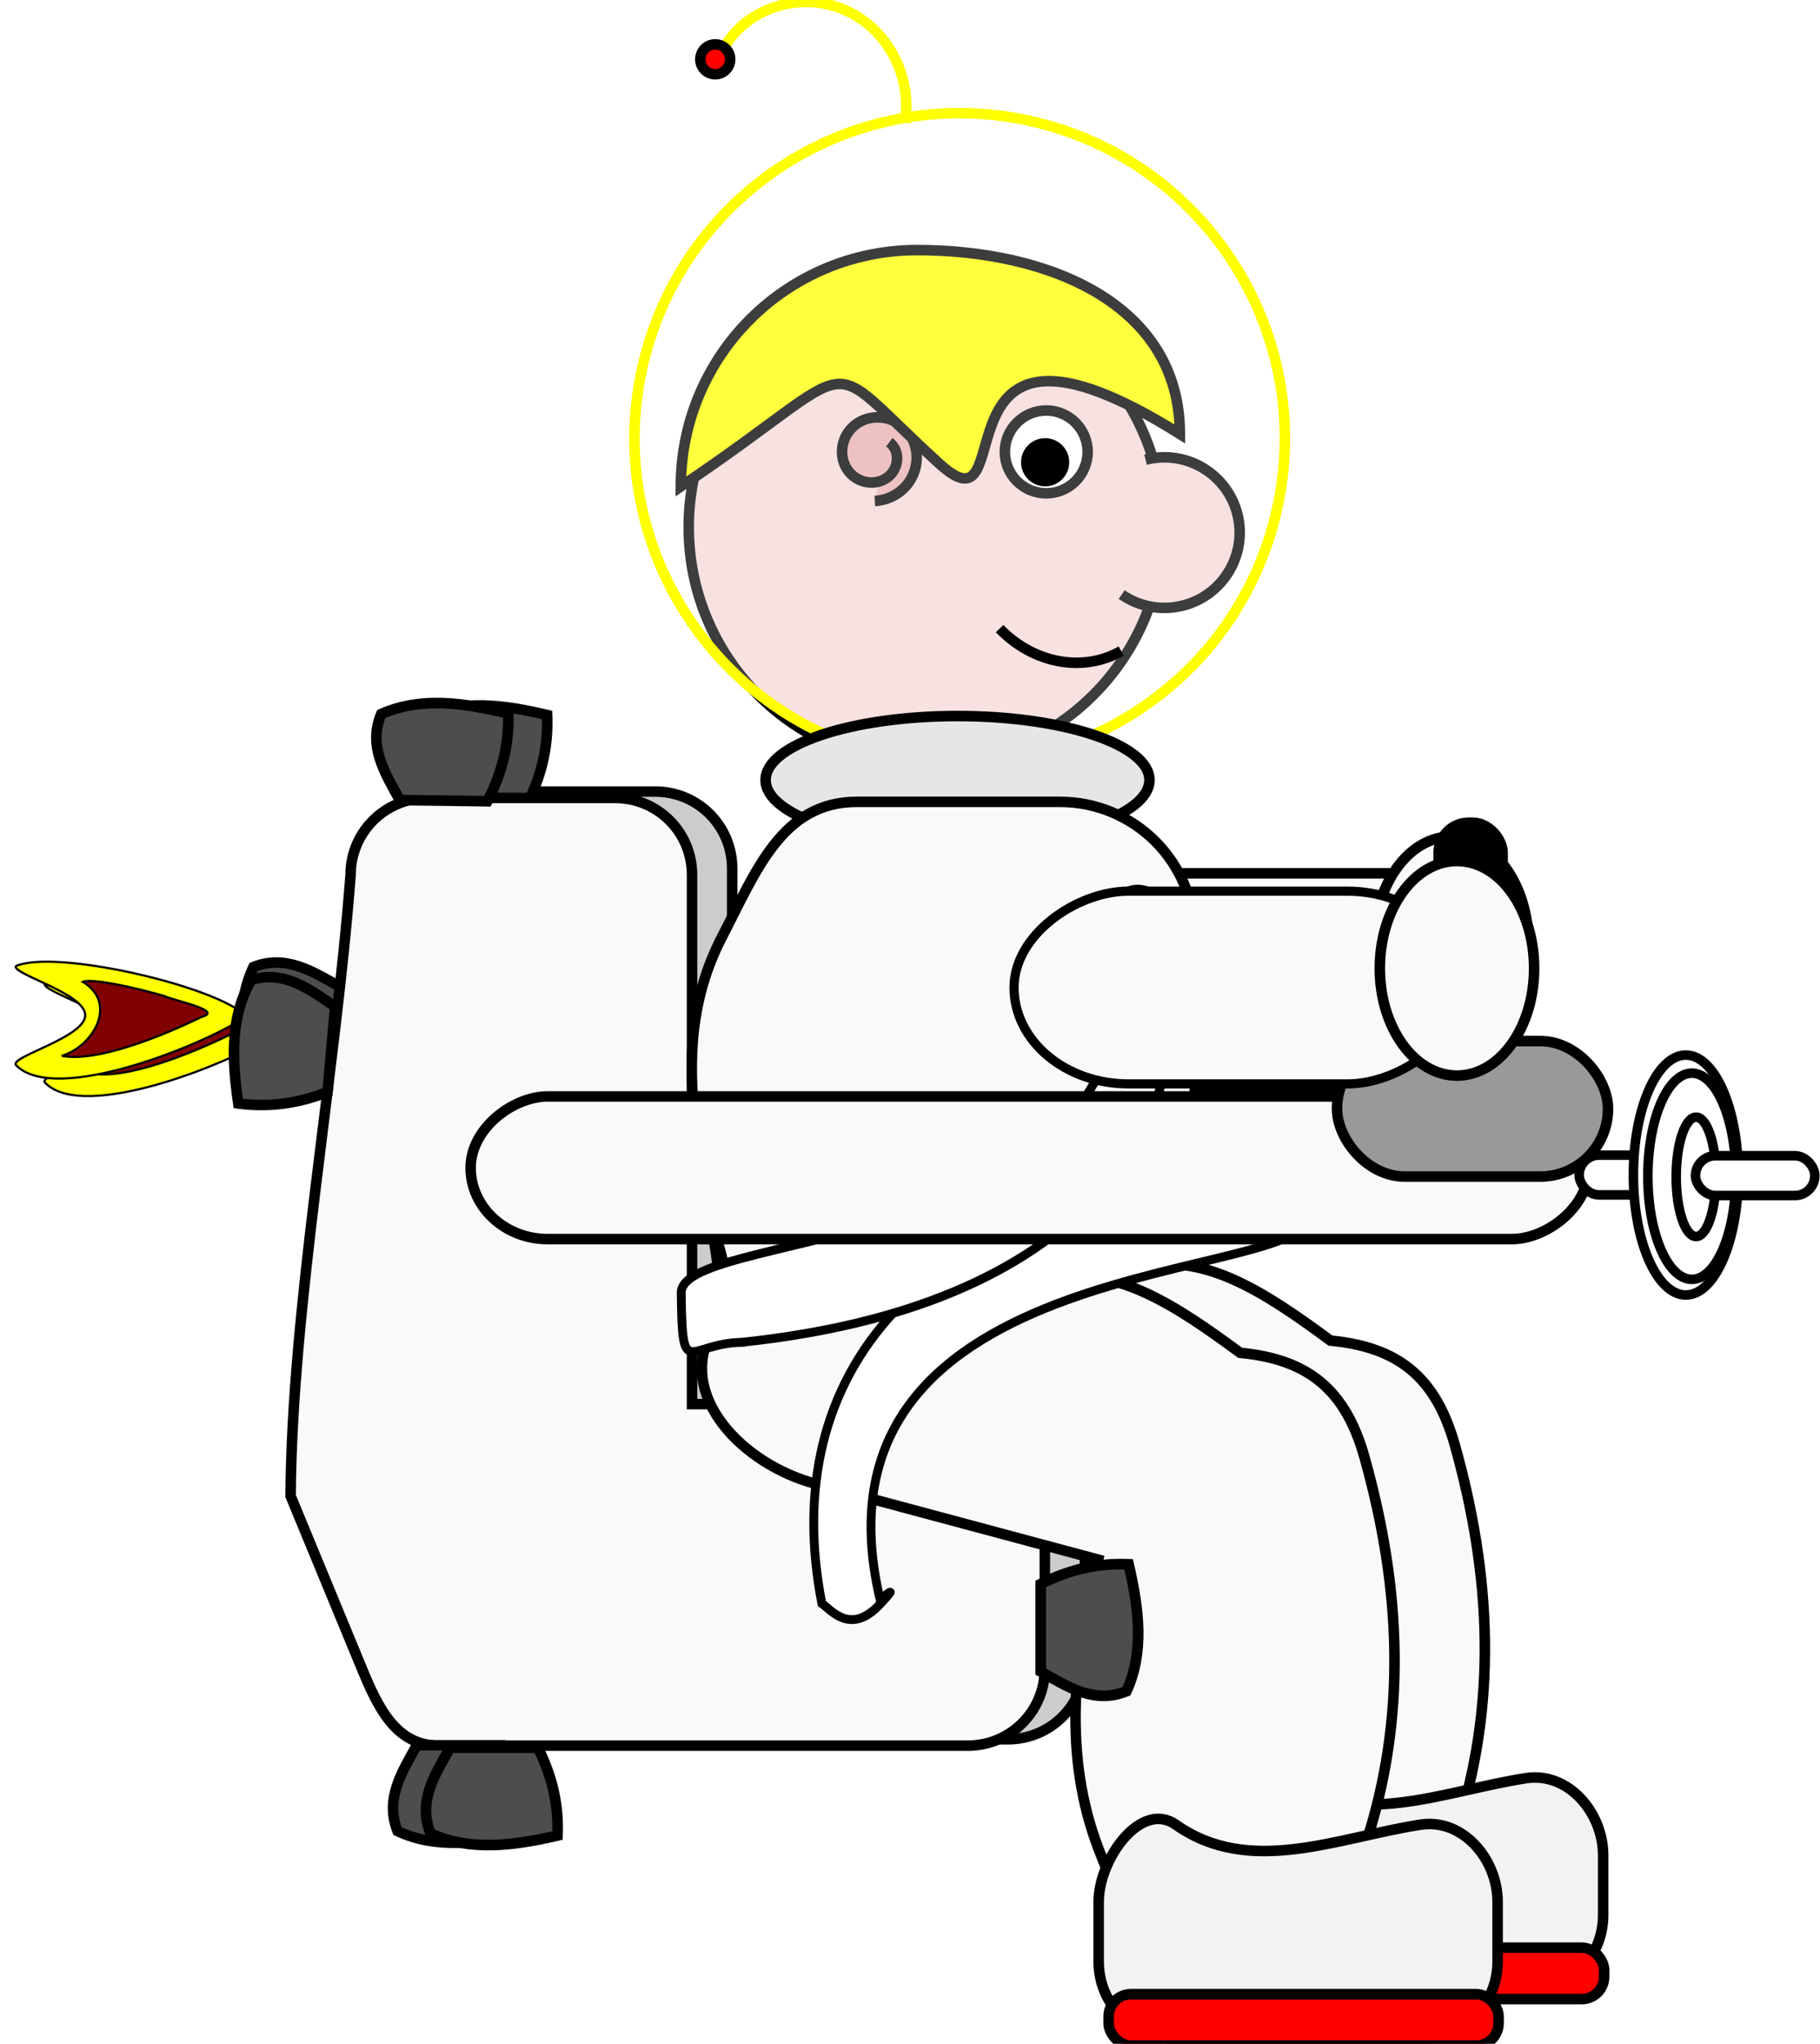 <?xml version="1.0" encoding="UTF-8"?>
<svg version="1.1" viewBox="0 0 102.94 115.57" xmlns="http://www.w3.org/2000/svg">
<defs>
<filter id="b" x="-.107" y="-.054" width="1.214" height="1.108" color-interpolation-filters="sRGB">
<feGaussianBlur stdDeviation="0.603"/>
</filter>
<filter id="a" x="-.107" y="-.054" width="1.214" height="1.108" color-interpolation-filters="sRGB">
<feGaussianBlur stdDeviation="0.603"/>
</filter>
</defs>
<g transform="translate(-43.896 -427.01)">
<g transform="translate(-188.08 -81.689)">
<g transform="matrix(.149 0 0 .149 247.09 489.2)" stroke="#000">
<path d="m340 330.93c0 49.706-40.294 90-90 90s-90-40.294-90-90 40.294-90 90-90 90 40.294 90 90z" fill="#f4d7d7" fill-rule="evenodd" stroke-width="4"/>
<path d="m333.42 305.33c15.277-3.95 30.864 5.232 34.814 20.51 3.95 15.277-5.232 30.864-20.51 34.814-8.348 2.158-16.788 0.396-23.372-4.14" fill="#f4d7d7" fill-rule="evenodd" stroke-width="4"/>
<path transform="translate(698.57 -47.143)" d="m-387.14 349.51c0 8.679-7.035 15.714-15.714 15.714-8.679 0-15.714-7.035-15.714-15.714 0-8.679 7.035-15.714 15.714-15.714 8.679 0 15.714 7.035 15.714 15.714z" fill="#fff" fill-rule="evenodd" stroke-width="4"/>
<path transform="matrix(.491 .491 -.491 .491 435.92 162.02)" d="m-64.265 342.6c6.816-0.95 12.521 4.895 12.983 11.435 0.597 8.468-6.665 15.363-14.884 15.657-9.968 0.357-17.979-8.233-18.123-17.973-0.168-11.362 9.669-20.426 20.818-20.434 12.676-9e-3 22.74 11.007 22.623 23.483-0.055 5.938-2.347 11.736-6.295 16.162" fill="#e9afaf" stroke-width="5.758"/>
</g>
<path d="m298.71 533.24c-14.644-9.17-8.739 6.095-13.583 1.698-7.11-6.455-3.82-5.986-14.644 1.273 0-7.384 5.986-13.371 13.371-13.371 7.384 0 14.856 3.015 14.856 10.399z" fill="#ff0" fill-rule="evenodd" stroke="#000" stroke-width=".594"/>
<path transform="matrix(.143 .038 -.038 .143 285.01 500.32)" d="m190 214.51c0 68.641-55.645 124.29-124.29 124.29-68.641 0-124.29-55.645-124.29-124.29 0-68.641 55.645-124.29 124.29-124.29 68.65-1e-3 124.29 55.64 124.29 124.29z" fill="#fff" fill-opacity=".239" stroke="#ff0" stroke-width="4"/>
<path transform="matrix(.143 -.038 .038 .143 295.15 471.33)" d="m-218.32 227.32c11.741-16.198 35.15-18.757 50.942-7.033 14.872 11.041 19.64 31.589 12.134 48.344" fill="none" stroke="#ff0" stroke-width="4"/>
<path transform="matrix(.143 -.038 .038 .143 302.72 470.07)" d="m-265 221.65c0 3.156-2.558 5.714-5.714 5.714s-5.714-2.558-5.714-5.714 2.558-5.714 5.714-5.714 5.714 2.558 5.714 5.714z" fill="#f00" stroke="#000" stroke-width="4"/>
<path d="m258.43 553.46c-2.41 0-4.355 1.94-4.355 4.35-0.845 11.163-3.332 24.571-3.392 35.125l4.032 9.759c0.92 2.228 1.94 4.355 4.35 4.355h29.922c2.41 0 4.355-1.944 4.355-4.355v-10.608c0-2.41-1.944-4.35-4.355-4.35h-15.599v-29.926c0-2.41-1.94-4.35-4.35-4.35z" fill="#ccc" fill-rule="evenodd" stroke="#000" stroke-width=".594"/>
<rect transform="rotate(-90)" x="-570.18" y="288.12" width="12.097" height="29.925" ry="7.64" fill="#f9f9f9" fill-rule="evenodd" stroke="#000" stroke-width=".594"/>
<path transform="matrix(.149 0 0 .149 359.72 498.61)" d="m-277.14 425.93c0 22.486-13.112 40.714-29.286 40.714s-29.286-18.228-29.286-40.714 13.112-40.714 29.286-40.714 29.286 18.228 29.286 40.714z" fill="#f9f9f9" fill-rule="evenodd" stroke="#000" stroke-width="4"/>
<path transform="matrix(.149 0 0 .149 249.31 474.55)" d="m320 525.22c0 13.413-32.619 24.286-72.857 24.286s-72.857-10.873-72.857-24.286 32.619-24.286 72.857-24.286 72.857 10.873 72.857 24.286z" fill="#e6e6e6" fill-rule="evenodd" stroke="#000" stroke-width="4"/>
<path d="m251.16 564.47c-1.521-0.842-3.016-1.813-4.85-1.091-1.012 2.15-0.71 4.562-0.121 7.032 1.516 0.059 3.133-0.183 4.971-1.091z" fill="#4d4d4d" fill-rule="evenodd" stroke="#000" stroke-width=".594"/>
<path d="m256.98 554.1c-0.842-1.521-1.813-3.016-1.091-4.85 2.15-1.012 4.562-0.71 7.032-0.121 0.059 1.516-0.183 3.133-1.091 4.971z" fill="#4d4d4d" fill-rule="evenodd" stroke="#000" stroke-width=".594"/>
<g transform="matrix(0 -.489 -.489 0 380.6 615.07)" fill-rule="evenodd" filter="url(#b)" stroke="#000" stroke-width=".25">
<path d="m103.77 298.79c-1.031 0.071-3.179-8.066-5.662-8.066-2.532 0-4.716 8.466-5.722 8.052-4.859-4.478 2.58-22.428 5.601-26.69 3.482 3.424 7.824 22.178 5.783 26.704z" fill="#ff0"/>
<path d="m97.906 277.28c-2.298 4.703-5.272 12.152-4.5 16.156 1.071-3.596 6.038-6.566 8.562-2.438 0.473-1.126-0.833-6.692-1.656-9.469-0.486-0.888-1.676-7-2.406-4.25z" fill="#800000"/>
</g>
<g transform="matrix(0 -.489 -.489 0 378.96 614.08)" fill-rule="evenodd" filter="url(#a)" stroke="#000" stroke-width=".25">
<path d="m103.77 298.79c-1.031 0.071-3.179-8.066-5.662-8.066-2.532 0-4.716 8.466-5.722 8.052-4.859-4.478 2.58-22.428 5.601-26.69 3.482 3.424 7.824 22.178 5.783 26.704z" fill="#ff0"/>
<path d="m97.906 277.28c-2.298 4.703-5.272 12.152-4.5 16.156 1.071-3.596 6.038-6.566 8.562-2.438 0.473-1.126-0.833-6.692-1.656-9.469-0.486-0.888-1.676-7-2.406-4.25z" fill="#800000"/>
</g>
<path d="m256.16 553.82c-2.41 0-4.355 1.94-4.355 4.35-0.845 11.163-3.332 24.571-3.392 35.125l4.032 9.759c0.92 2.228 1.94 4.355 4.35 4.355h29.922c2.41 0 4.355-1.944 4.355-4.355v-10.608c0-2.41-1.944-4.35-4.355-4.35h-15.599v-29.926c0-2.41-1.94-4.35-4.35-4.35z" fill="#f9f9f9" fill-rule="evenodd" stroke="#000" stroke-width=".594"/>
<path d="m280.45 554.04h11.461c4.233 0 7.64 3.408 7.64 7.64v21.011c0 4.233-3.408 7.64-7.64 7.64h-11.461c-4.233 0-7.39-3.415-7.64-7.64-0.415-7.004-3.625-14.007 0-21.011 1.946-3.759 3.408-7.64 7.64-7.64z" fill="#f9f9f9" fill-rule="evenodd" stroke="#000" stroke-width=".594"/>
<path d="m278.65 576.24c-3.254 0.113 1.051 2.715-1.312 7.052-1.997 3.665 1.768 7.521 5.856 8.616l15.998 4.29c-1.444 5.669-1.937 11.18 0 16.286 1.501 3.958 3.361 7.642 7.535 7.642 4.174 0 6.194-3.627 7.535-7.642 2.457-7.357 2.063-14.714 0-22.071-1.077-3.84-3.197-5.543-7.032-5.907-3.599-2.646-6.986-4.928-10.586-4.182" fill="#f9f9f9" fill-rule="evenodd" stroke="#000" stroke-width=".594"/>
<g transform="matrix(.149 0 0 .149 255.65 483.99)" fill-rule="evenodd" stroke="#000" stroke-width="4">
<path d="m327.52 840.66c28.124 19.812 61.207 4.909 92.862 0 16.033-2.486 29.286 13.061 29.286 29.286v22.684c0 16.224-13.061 29.286-29.286 29.286h-92.862c-16.224 0-29.286-13.061-29.286-29.286v-22.684c0-16.224 16.022-38.629 29.286-29.286z" fill="#f2f2f2"/>
<rect x="302.01" y="904.99" width="148.03" height="19.504" ry="8.471" fill="#f00"/>
</g>
<path d="m273.54 576.93c-3.254 0.113 1.051 2.715-1.312 7.052-1.997 3.665 1.768 7.521 5.856 8.616l15.998 4.29c-1.444 5.669-1.937 11.18 0 16.286 1.501 3.958 3.361 7.642 7.535 7.642 4.174 0 6.194-3.627 7.535-7.642 2.457-7.357 2.063-14.714 0-22.071-1.077-3.84-3.197-5.543-7.032-5.907-3.599-2.646-6.986-4.928-10.586-4.182" fill="#f9f9f9" fill-rule="evenodd" stroke="#000" stroke-width=".594"/>
<path d="m302.55 574.66c-18.71 1.972-26.621 11.748-24.089 24.713 0.529 0.357 1.618 1.836 3.295 0.031 1.239-1.334 0.095-0.27-0.016-0.313-4.645-19.949 24.591-17.761 24.242-21.708-0.055-4.96-0.345-2.785-3.432-2.724z" fill="#fff" stroke="#000" stroke-width=".5px"/>
<g transform="matrix(.149 0 0 .149 249.68 486.62)" fill-rule="evenodd" stroke="#000" stroke-width="4">
<path d="m327.52 840.66c28.124 19.812 61.207 4.909 92.862 0 16.033-2.486 29.286 13.061 29.286 29.286v22.684c0 16.224-13.061 29.286-29.286 29.286h-92.862c-16.224 0-29.286-13.061-29.286-29.286v-22.684c0-16.224 16.022-38.629 29.286-29.286z" fill="#f2f2f2"/>
<rect x="302.01" y="904.99" width="148.03" height="19.504" ry="8.471" fill="#f00"/>
</g>
<path d="m273.94 584.6c18.71-1.972 26.621-11.748 24.089-24.713-0.529-0.357-1.618-1.836-3.295-0.031-1.239 1.334-0.095 0.27 0.016 0.313 4.645 19.949-24.591 17.761-24.242 21.708 0.055 4.96 0.345 2.785 3.432 2.724z" fill="#fff" stroke="#000" stroke-width=".5px"/>
<rect transform="rotate(90)" x="570.7" y="-321.84" width="8.065" height="63.245" ry="4.351" fill="#f9f9f9" fill-rule="evenodd" stroke="#000" stroke-width=".594"/>
<g transform="matrix(.149 0 0 .149 379.97 522.94)" fill-rule="evenodd" stroke="#000" stroke-width="4">
<rect x="-485.71" y="299.51" width="102.86" height="51.429" ry="25.714" fill="#999"/>
<rect x="-447.14" y="216.65" width="24.286" height="91.429" ry="11.429"/>
</g>
<rect transform="rotate(-90)" x="-569.99" y="289.33" width="10.899" height="25.331" ry="6.468" fill="#f9f9f9" fill-rule="evenodd" stroke="#000" stroke-width=".519"/>
<path transform="matrix(.149 0 0 .149 360.04 499.99)" d="m-277.14 425.93c0 22.486-13.112 40.714-29.286 40.714s-29.286-18.228-29.286-40.714 13.112-40.714 29.286-40.714 29.286 18.228 29.286 40.714z" fill="#f9f9f9" fill-rule="evenodd" stroke="#000" stroke-width="4"/>
<path transform="matrix(.074 .129 -.129 .074 363.24 571.28)" d="m-377.31 309.51c0 16.696-12.417 31.356-30.395 35.885" fill="none" stroke="#000" stroke-width="4"/>
<path transform="matrix(.149 0 0 .149 356.01 495.32)" d="m-428.57 265.22c0 3.945-3.198 7.143-7.143 7.143-3.945 0-7.143-3.198-7.143-7.143s3.198-7.143 7.143-7.143 7.143 3.198 7.143 7.143z" stroke="#000" stroke-width="4"/>
<path d="m255.55 607.39c-0.842 1.521-1.813 3.016-1.091 4.85 2.15 1.012 4.562 0.71 7.032 0.121 0.059-1.516-0.183-3.133-1.091-4.971z" fill="#4d4d4d" fill-rule="evenodd" stroke="#000" stroke-width=".594"/>
<path d="m257.44 607.52c-0.86 1.521-1.852 3.016-1.114 4.85 2.196 1.012 4.66 0.71 7.182 0.121 0.06-1.516-0.187-3.133-1.114-4.971z" fill="#4d4d4d" fill-rule="evenodd" stroke="#000" stroke-width=".601"/>
<path d="m250.93 565.62c-1.441-0.973-2.844-2.072-4.735-1.515-1.198 2.052-1.11 4.482-0.742 6.994 1.505 0.192 3.137 0.094 5.048-0.648z" fill="#4d4d4d" fill-rule="evenodd" stroke="#000" stroke-width=".594"/>
<path d="m254.59 553.94c-0.84-1.532-1.812-3.04-1.05-4.864 2.209-0.983 4.668-0.648 7.183-0.027 0.04 1.517-0.228 3.13-1.179 4.956z" fill="#4d4d4d" fill-rule="evenodd" stroke="#000" stroke-width=".601"/>
<path d="m290.84 603.22c1.521 0.86 3.016 1.852 4.85 1.114 1.012-2.196 0.71-4.66 0.121-7.182-1.516-0.06-3.133 0.187-4.971 1.114z" fill="#4d4d4d" fill-rule="evenodd" stroke="#000" stroke-width=".601"/>
<g transform="matrix(.135 0 0 .135 323.85 560.99)" fill="#fff" fill-rule="evenodd" stroke="#000" stroke-width="4">
<rect x="-18.94" y="96.505" width="50.003" height="16.668" ry="8.334"/>
<path transform="translate(-32.577 11.869)" d="m80.307 92.97c0 27.755-9.837 50.255-21.971 50.255s-21.971-22.5-21.971-50.255 9.837-50.255 21.971-50.255 21.971 22.5 21.971 50.255z"/>
<path transform="translate(-30.052 12.374)" d="m76.772 92.97c0 23.85-8.254 43.184-18.435 43.184-10.182 0-18.435-19.334-18.435-43.184s8.254-43.184 18.435-43.184c10.182 0 18.435 19.334 18.435 43.184z"/>
<path transform="translate(-28.284 12.627)" d="m66.67 92.97c0 13.808-3.731 25.001-8.334 25.001s-8.334-11.193-8.334-25.001 3.731-25.001 8.334-25.001 8.334 11.193 8.334 25.001z"/>
<rect x="29.8" y="96.758" width="50.003" height="16.668" ry="8.334"/>
</g>
</g>
</g>
</svg>
